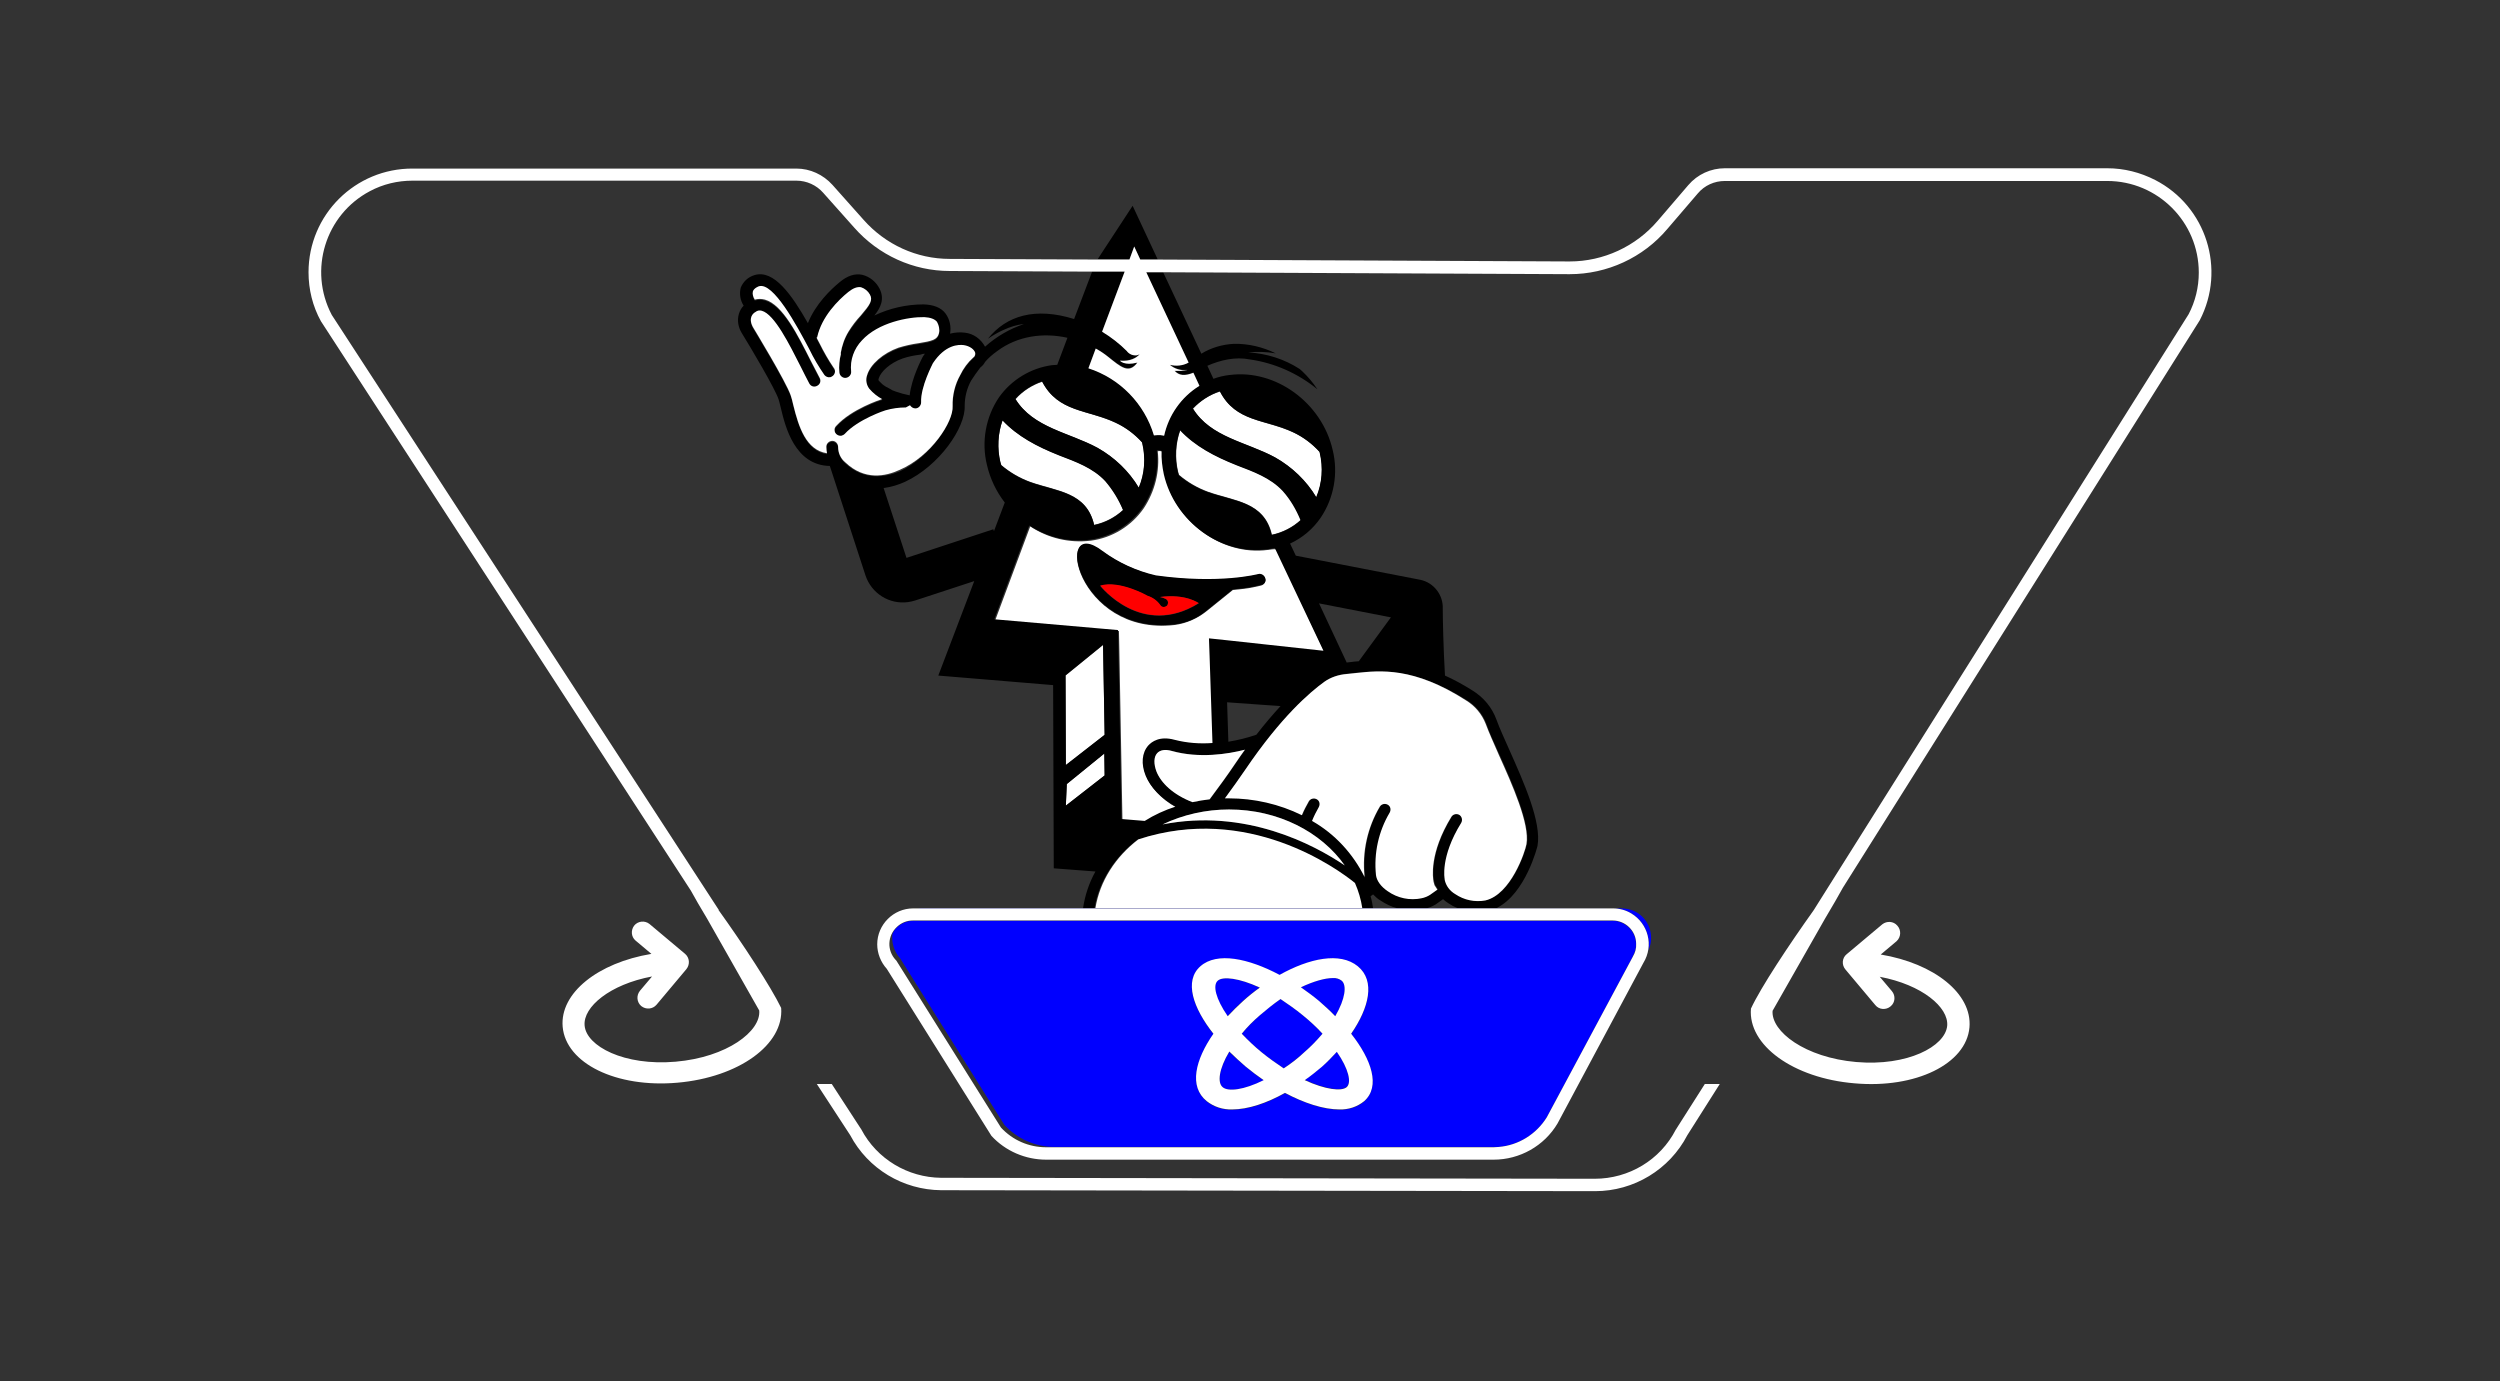 <?xml version="1.0" encoding="UTF-8"?>
<!-- Generator: Adobe Illustrator 28.3.0, SVG Export Plug-In . SVG Version: 6.00 Build 0)  -->
<svg xmlns="http://www.w3.org/2000/svg" xmlns:xlink="http://www.w3.org/1999/xlink" version="1.1" id="Group_723" x="0px" y="0px" viewBox="0 0 786 434.3" style="enable-background:new 0 0 786 434.3;" xml:space="preserve">
<rect x="0" y="0" width="786" height="434.3" fill="#333333" stroke="none"/>
<style type="text/css">
	.st0{clip-path:url(#SVGID_00000125605051180498739430000006593244107361730946_);}
	.st1{fill:#FFFFFF;}
	.st2{fill:#FF0000;}
	.st3{fill:#0000FF;}
</style>
<g>
	<defs>
		<rect id="SVGID_1_" x="97" y="52.9" width="598.2" height="321.7"></rect>
	</defs>
	<clipPath id="SVGID_00000111154253863024415370000002927302767782260915_">
		<use xlink:href="#SVGID_1_" style="overflow:visible;"></use>
	</clipPath>
	<g id="Group_720" style="clip-path:url(#SVGID_00000111154253863024415370000002927302767782260915_);">
		<path id="Path_1108" class="st1" d="M398.7,172.9c0,0-0.1,0-0.1,0c-14.4,1.9-29-8.7-32.4-23.6c-0.6-2.4-0.8-4.9-0.7-7.3    c-0.3-0.1-0.6-0.2-0.9-0.2c-0.2,0-0.4,0-0.6,0.1c0.7,6.3-0.9,12.6-4.4,17.9c-3.9,5.6-9.9,9.3-16.7,10.2c0,0-0.1,0-0.1,0    c-6.6,0.8-13.3-0.8-18.9-4.5l-11,29.5l34.4,3l4.5,0.4l0.1,4.5l1,54.9l7.3,0.6c3.1-1.8,6.3-3.4,9.7-4.5c-4.9-2.7-8-6.3-9.4-9.7    c-1.5-3.7-1.2-7.2,0.8-9.5c1.1-1.2,3.6-3.1,8.3-1.8c3.9,1,7.9,1.3,11.9,1l-0.9-27.2l-0.2-5.7l5.7,0.6l30.3,3.3l-15.1-32.2    C400.3,172.6,399.5,172.8,398.7,172.9 M396.5,184.1c-1.7,0.4-3.5,0.8-5.2,1l0,0c-1.1,0.1-2.3,0.3-3.7,0.4l-8.3,6.7    c-2.9,2.3-6.3,3.8-10,4.3c-31,3.6-38.4-35-22.7-23.1c5,3.6,10.7,6.2,16.8,7.7c20.2,2.8,32-0.4,32.1-0.4l0,0c1-0.3,2,0.3,2.3,1.3    c0,0,0,0,0,0l0,0C398.1,182.7,397.5,183.8,396.5,184.1C396.5,184,396.5,184,396.5,184.1"></path>
		<path id="Path_1109" d="M356.6,77.5l1.9,4.1l5.5,0l-7.9-16.9l0,0l-11,16.8l10,0L356.6,77.5z"></path>
		<path id="Path_1110" class="st1" d="M335,212.4l0.1,28.2l12.2-9.5l-0.5-28.3L335,212.4z"></path>
		<path id="Path_1111" class="st1" d="M335.4,246.5l-0.3,6.8l12.2-9.5l-0.1-6.9L335.4,246.5z"></path>
		<path id="Path_1112" class="st1" d="M327.7,120c-3.2,1.1-6.1,2.9-8.4,5.5c5.6,9.1,16.9,10.5,25.9,15.4l0,0    c5.3,3,9.8,7.3,12.9,12.5c1.8-4.5,2.2-9.4,1.1-14c0-0.1-0.1-0.2-0.1-0.3c-2.3-2.6-5.1-4.7-8.2-6.1    C341.9,128.7,332.7,129.7,327.7,120"></path>
		<path id="Path_1113" class="st1" d="M333,143.1c-7-2.7-13.1-6-17.8-11c-1.5,4.2-1.7,8.8-0.7,13.1c0.1,0.4,0.2,0.7,0.3,1    c2.7,2.3,5.8,4.1,9.1,5.3c8.4,3,17.7,3.1,20.1,13.5c3.4-0.7,6.6-2.4,9.1-4.7c-1.3-3.4-3.2-6.5-5.6-9.2    C343.6,147,338.2,145.1,333,143.1"></path>
		<path id="Path_1114" class="st1" d="M375.1,128.5c5.6,9.1,16.9,10.5,25.9,15.4l0,0c5.3,3,9.8,7.3,12.9,12.5    c1.8-4.5,2.2-9.4,1.1-14c0-0.1-0.1-0.2-0.1-0.3c-2.3-2.6-5.1-4.7-8.2-6.1c-8.9-4.2-18.1-3.2-23.1-12.9    C380.3,124.1,377.4,126,375.1,128.5"></path>
		<path id="Path_1115" class="st1" d="M388.9,146.2c-7-2.7-13.1-6-17.8-11c-1.5,4.2-1.7,8.8-0.7,13.1c0.1,0.4,0.2,0.7,0.3,1    c2.7,2.3,5.8,4.1,9.1,5.3c8.4,3,17.7,3.1,20.1,13.5c3.4-0.7,6.6-2.4,9.1-4.7c-1.3-3.4-3.2-6.5-5.6-9.2    C399.5,150.1,394.1,148.2,388.9,146.2"></path>
		<path id="Path_1116" d="M397.8,181.8c-0.3-1-1.3-1.6-2.3-1.3l0,0c-0.1,0-11.9,3.2-32.1,0.4c-6.1-1.4-11.8-4-16.8-7.7    c-15.6-11.9-8.3,26.7,22.7,23.1c3.7-0.4,7.1-1.9,10-4.3l8.3-6.7c1.4-0.1,2.7-0.3,3.7-0.4l0,0c1.8-0.2,3.5-0.6,5.2-1    C397.5,183.8,398.1,182.8,397.8,181.8L397.8,181.8 M376.9,189.7c-18,11.2-31-5.5-31-5.5c6.1-1.8,14.9,3.2,14.9,3.2    c1.6,0.5,3,1.5,4,2.9c0.4,0.5,1.1,0.7,1.6,0.5c0.7-0.3,1-1.1,0.7-1.8c-0.1-0.3-0.4-0.5-0.6-0.7c-0.6-0.3-1.2-0.5-1.8-0.6    C373,186.6,376.9,189.7,376.9,189.7L376.9,189.7z"></path>
		<path id="Path_1117" class="st2" d="M364.7,187.7c0.6,0.1,1.2,0.3,1.8,0.6c0.7,0.3,0.9,1.1,0.6,1.8c-0.1,0.3-0.4,0.5-0.7,0.6    c-0.6,0.3-1.3,0.1-1.6-0.5c-1-1.4-2.4-2.4-4-2.9c0,0-8.7-5-14.9-3.2c0,0,13,16.7,31,5.5l0,0C376.9,189.7,373,186.6,364.7,187.7"></path>
		<path id="Path_1118" d="M373.7,113.9c-1.8,1-3.9,1.2-5.9,0.7l0,0c1.5,1.3,3.5,1.9,5.5,1.6h0c0,0-0.9,0.5-4,0.3    c1.5,1.5,3.2,1.7,5.9,0.6l1.9,4.1c-2.8,1.7-5.3,4-7.2,6.8c-1.8,2.7-3.1,5.7-3.9,8.9c-0.4-0.1-0.8-0.2-1.2-0.2c-0.7,0-1.4,0-2,0.1    c-2.9-10-10.6-17.9-20.6-21.1l2.3-6.2c1.4,0.8,2.7,1.7,3.9,2.6c4,3.1,6.5,5.4,9.2,1.8c-4.1,1.1-5.5-0.6-5.5-0.6    c3.3,0.3,5.2-0.9,6.2-2c-0.2,0.1-0.5,0.2-0.8,0.3c-1.3,0.2-2.6-0.3-3.3-1.4c-2.3-2.3-4.9-4.3-7.7-6l7.1-18.9l-10.2,0l-5.7,15    c-12.2-3.8-21.3-1.1-27.1,6.2c6.6-4.5,11.3-4.6,11.3-4.6c-4.5,1.5-8.6,3.9-12.2,7.1c-1.3-2.4-3.6-4.1-6.3-4.4    c-1.6-0.2-3.1-0.1-4.7,0.3c0.4-2.2-0.1-4.5-1.4-6.3c-1.4-1.9-3.8-2.8-6.9-2.9c-5.4,0-10.7,1.2-15.5,3.5c2-2.5,3.3-5.2,1.6-8.5    c-1.1-2.1-3-3.7-5.4-4.3c-2.3-0.5-4.7,0.3-7.1,2.3c-2.9,2.4-7.6,6.9-10,12.9c-5-8.8-10.7-17-16.8-15.1c-2,0.6-3.5,2-4.3,3.9    c-0.5,1.9-0.2,4,0.9,5.7c-0.7,0.7-1.2,1.6-1.5,2.6c-0.6,2-0.2,4.2,0.9,6c2.9,4.7,10.5,17.5,11.6,20.9c0.2,0.6,0.4,1.5,0.7,2.7    c1.4,5.9,4.4,18,15.4,18.2l11.2,34.4c1.9,5.7,7.5,9.2,13.4,8.4l0,0c0.8-0.1,1.5-0.3,2.2-0.5l18.6-6.1l-11.3,29.7l36.1,3l0,0    l0.2,57.6l13.1,1c-2,3.6-3.3,7.5-3.9,11.6h3.6c1.4-8.5,6.3-16.1,13.5-21.6c34.3-11.3,62.3,9.1,68.1,13.7c1.1,2.5,1.9,5.2,2.4,7.9    h3.6c-0.2-1.3-0.4-2.6-0.8-3.8c0.3-0.2,0.5-0.4,0.8-0.6c0.7,0.7,1.4,1.4,2.3,1.9c1.6,1.1,3.5,2,5.4,2.5h9.1    c0.9-0.3,1.8-0.6,2.6-1.1c0.1,0,0.1-0.1,0.2-0.1l2.4-1.7c0.5,0.5,1.1,0.9,1.7,1.3c0.9,0.6,1.8,1.1,2.8,1.5h12.3    c9.2-4.5,12.9-19.5,12.9-19.6c1.3-7.4-4.3-19.9-8.8-30c-1.6-3.6-3.2-7.1-4.1-9.6c-1.4-3.9-4.1-7.1-7.7-9.3    c-2.7-1.7-5.6-3.3-8.5-4.6c-0.5-8.4-0.7-18.2-0.7-21h0c0.2-4.3-2.8-8.2-7-9.1l-39.2-7.6l-1.8-3.8c3.9-1.8,7.2-4.6,9.6-8.1    c4.2-6.2,5.6-14,3.8-21.3c-3.4-14.9-18-25.5-32.4-23.6c0,0-0.1,0-0.1,0c-1.7,0.2-3.4,0.6-5,1.2l-1.9-4.1c4.1-1.8,8.8-2.9,13.3-2    c7.8,1.1,15.2,4.4,21.3,9.4c-1.4-2.1-3-4-4.8-5.7c-0.3-0.2-0.5-0.5-0.8-0.7c-4.8-3.1-10.4-4.9-16.2-5.2c2.9-0.3,5.8-0.2,8.7,0.3    c-4.1-2-8.6-3.1-13.2-3c-3.6,0.2-7.1,1.2-10.2,3.1l-12-25.6l-5.5,0L373.7,113.9z M350.8,132.9c3.1,1.5,5.9,3.6,8.2,6.1    c0,0.1,0.1,0.2,0.1,0.3c1.1,4.7,0.8,9.6-1.1,14c-3.1-5.2-7.6-9.5-12.9-12.5l0,0c-9-4.9-20.3-6.3-25.9-15.4    c2.3-2.5,5.2-4.4,8.4-5.5C332.7,129.7,341.9,128.7,350.8,132.9 M353.1,160.4c-2.6,2.4-5.7,4-9.1,4.7    c-2.4-10.4-11.6-10.5-20.1-13.5c-3.3-1.2-6.4-3-9.1-5.3c-0.1-0.3-0.2-0.7-0.3-1c-1-4.3-0.8-8.9,0.7-13.1c4.7,5,10.8,8.2,17.8,11    c5.2,2,10.6,3.9,14.5,8.1C349.8,154,351.7,157.1,353.1,160.4 M265.8,145.7c-1.4-1.2-2.3-3-2.3-4.9c0-1-0.8-1.9-1.8-1.9    c-1,0-1.9,0.8-1.9,1.8c0,0,0,0,0,0.1c0,0.7,0.1,1.3,0.2,2c-6.5-1-8.9-8.3-10.6-15.2c-0.3-1.2-0.5-2.3-0.8-3    c-1.5-4.4-11.5-20.8-11.9-21.5c-1.6-3.1,0.2-4.4,0.8-4.7c0.6-0.4,1.3-0.5,2-0.4c4,1.1,8.7,10.6,12.2,17.5c1,1.9,1.9,3.8,2.7,5.3    c0.5,0.9,1.6,1.2,2.5,0.8c0.9-0.5,1.2-1.6,0.8-2.5c-0.8-1.5-1.7-3.3-2.7-5.2c-4.2-8.4-8.9-17.8-14.5-19.4c-1-0.3-2.1-0.3-3.2,0    c-0.5-0.7-0.7-1.7-0.6-2.6c0.3-1.1,1.8-1.6,1.9-1.6c4.5-1.4,11.9,12.3,15.8,19.7c1.4,2.8,3,5.6,4.8,8.2c0.4,0.5,1.1,0.8,1.7,0.7    l0,0c1-0.1,1.7-1.1,1.6-2.1c0-0.3-0.2-0.7-0.4-0.9c-1.6-2.4-3.1-4.9-4.4-7.6c-0.3-0.6-0.7-1.3-1-1.9l0.2,0    c1.4-6.6,6.7-11.8,9.8-14.3c1.5-1.2,2.8-1.7,4-1.5c1.2,0.4,2.2,1.2,2.8,2.3c0.9,1.8,0,3.2-2.8,6.5c-1.4,1.6-2.7,3.3-3.9,5.1    c-1.3,2.1-2.1,4.5-2.5,6.9l0.1,0.1c-0.5,1.9-0.7,3.9-0.5,5.9c0.1,1,1,1.8,2,1.7l0,0c1-0.1,1.8-1,1.7-2c-0.4-3.6,0.9-7.2,3.4-9.8    c5.2-5.5,14.6-7.4,19.6-7.3c1.9,0,3.3,0.5,4,1.5c0.7,1.1,0.9,2.4,0.6,3.6c-0.5,2-2.1,2.4-6.4,3.1c-2.1,0.3-4.2,0.7-6.3,1.4    c-4.8,1.7-8.9,5.2-9.9,8.7c-0.5,1.4-0.2,3,0.7,4.2c1.1,1.3,2.5,2.5,4.1,3.3l-0.1,0c-0.5,0.1-9.6,3.1-14.4,8.4    c-0.7,0.8-0.6,1.9,0.1,2.6c0.4,0.4,1,0.6,1.5,0.5v0c0.4-0.1,0.8-0.3,1.1-0.6c4.2-4.6,12.7-7.4,12.8-7.4c2.1-0.6,4.3-0.9,6.4-0.9    l1.3-0.7c0.5,0.9,1.6,1.2,2.5,0.7c0.6-0.3,1-1,1-1.7c-0.2-5,3.7-12.2,3.7-12.3c3.9-5.8,8.1-5.9,9.7-5.7c2,0.3,3.3,1.4,3.6,2.4    c0.2,0.6-0.1,1.2-0.6,1.5c-1.7,1.6-3.1,3.5-4.1,5.5c-1.6,3-2.4,6.4-2.4,9.8c0.2,4.8-6.8,15.7-16.6,20.3    C278.4,150,271.8,151.3,265.8,145.7 M290.8,111.2c-0.2,0.3-0.5,0.6-0.7,1c-0.2,0.4-3.5,6.6-4.1,12.1c-1.5-0.3-3-0.7-4.4-1.2l0,0    c-0.7-0.2-1.3-0.5-1.9-0.9l0,0c-0.3-0.2-0.6-0.3-0.9-0.5l-0.1,0c-0.3-0.2-0.6-0.4-0.9-0.6l0,0c-0.3-0.2-0.5-0.4-0.7-0.6    c0,0-0.1-0.1-0.1-0.1c-0.2-0.2-0.5-0.5-0.7-0.7l0,0c-0.2-0.2-0.1-0.6,0-0.8c0.6-2,3.5-4.8,7.5-6.2c1.8-0.6,3.7-1,5.6-1.2    C289.9,111.3,290.3,111.2,290.8,111.2 M312.3,166.4l-27.3,9l-7.2-22c0.1,0,0.2,0,0.3,0h0c2.2-0.3,4.4-1,6.4-1.9    c10.8-5,19.1-17.1,18.8-23.9c0-2.8,0.7-5.5,2-7.9c0,0,0,0,0,0c0.9-1.4,1.8-2.7,2.8-4c0.1-0.1,0.2-0.3,0.4-0.4    c0.5-0.4,0.9-0.9,1.2-1.5c1.1-1.3,2.4-2.4,3.8-3.4c6.4-4.8,14.5-5.9,22.1-4.2l-3.2,8.5c-0.5,0-1,0.1-1.5,0.1c0,0-0.1,0-0.1,0    c-6.7,0.9-12.8,4.6-16.7,10.1c-4.2,6.2-5.6,14-3.8,21.3c1,4.3,2.9,8.3,5.6,11.8l-3.4,9L312.3,166.4z M335.1,253.3l0.3-6.8    l11.8-9.6l0.1,6.9L335.1,253.3z M335.1,240.5l-0.1-28.2l11.8-9.6l0.5,28.3L335.1,240.5z M365.5,259.2c6.5-3.1,13.7-4.7,20.9-4.7    c15.5,0,29,7.1,36.4,17.6C412.9,265.4,391.4,254.1,365.5,259.2 M391.5,235.7c-1,1.4-2,2.8-3,4.3c-2.4,3.6-5.4,7.6-8.1,11.3    c-1.8,0.2-3.6,0.5-5.4,0.9c-6.2-2.4-9.9-6.1-11.3-9.6c-1-2.3-0.9-4.5,0.2-5.8c0.9-1,2.6-1.3,4.6-0.7    C377.1,238.5,386,237.1,391.5,235.7 M385.8,220.8L385.8,220.8l16.8,1.2c-2.3,2.5-4.9,5.5-7.6,9c-2.9,1-5.8,1.7-8.8,2.2    L385.8,220.8z M461.1,220.1c2.8,1.7,5,4.3,6.2,7.4c0.9,2.7,2.4,6,4.2,9.9c4.1,9.1,9.6,21.6,8.6,27.9c-0.5,2.4-4.9,15.9-12.9,17.7    c-3.3,0.7-6.7,0-9.5-2c-1.7-1-2.8-2.6-3.3-4.5c0-0.1,0-0.1,0-0.2c0-0.1-1.5-6.9,5.2-17.7c0.5-0.8,0.3-1.9-0.6-2.5    c-0.8-0.5-1.9-0.3-2.5,0.6c-7.1,11.6-5.9,19.3-5.6,20.4c0.1,0.4,0.2,0.7,0.3,1.1l0.9,1.4c0,0,0,0,0,0l-2.4,1.7    c-0.8,0.4-1.7,0.7-2.5,1c-3.7,0.8-7.6,0-10.7-2.2c-2.1-1.5-3.5-3.4-3.7-5.1c-0.7-6.8,0.9-13.7,4.3-19.6c0.5-0.8,0.3-1.9-0.6-2.5    c-0.8-0.5-1.9-0.3-2.5,0.6l0,0c-4,6.6-5.6,14.3-4.8,22c0,0.1,0,0.2,0.1,0.3c-3.6-7.5-9.4-13.7-16.6-17.8c0.6-1.5,1.3-2.9,2.1-4.3    c0.5-0.8,0.3-1.9-0.6-2.5c-0.8-0.5-1.9-0.3-2.5,0.6c-0.8,1.4-1.6,2.9-2.2,4.4c-7.1-3.5-15-5.3-22.9-5.3c-0.4,0-0.9,0-1.3,0    c2.2-3,4.4-6.1,6.4-9c11.3-16.6,20.4-24.4,24.8-27.6c2.1-1.5,4.6-2.3,7.2-2.5c0.9-0.1,1.8-0.2,2.8-0.3    C433.9,210.8,444.4,209.6,461.1,220.1 M437.3,194.1l-10.1,13.8c-0.4,0-0.9,0.1-1.3,0.1c-0.9,0.1-1.7,0.2-2.5,0.3l-8.7-18.6    L437.3,194.1z M416.1,204.6l-30.3-3.3l-5.7-0.6l0.2,5.7l0.9,27.2c-4,0.3-8,0-11.9-1c-4.7-1.3-7.2,0.6-8.3,1.8    c-2,2.3-2.3,5.8-0.8,9.5c1.4,3.4,4.5,6.9,9.4,9.7c-3.4,1.1-6.7,2.6-9.7,4.5l-7.3-0.6l-1-54.9l-0.1-4.5l-4.5-0.4l-34.4-3l11-29.5    c5.6,3.7,12.2,5.3,18.9,4.5c0,0,0.1,0,0.1,0c6.7-0.9,12.8-4.6,16.7-10.2c3.5-5.3,5.1-11.6,4.4-17.9c0.2,0,0.4-0.1,0.6-0.1    c0.3,0.1,0.6,0.1,0.9,0.3c-0.1,2.5,0.2,4.9,0.7,7.3c3.4,14.9,18,25.5,32.4,23.6c0,0,0.1,0,0.1,0c0.8-0.1,1.6-0.2,2.4-0.4    L416.1,204.6z M399.8,168.2c-2.4-10.5-11.6-10.5-20.1-13.5c-3.3-1.2-6.4-3-9.1-5.3c-0.1-0.3-0.2-0.7-0.3-1    c-1-4.3-0.8-8.9,0.7-13.1c4.7,5,10.8,8.2,17.8,11c5.2,2,10.6,3.9,14.5,8.1c2.4,2.7,4.2,5.8,5.6,9.2    C406.4,165.9,403.2,167.5,399.8,168.2 M383.5,123c5,9.8,14.3,8.7,23.1,12.9c3.1,1.5,5.9,3.6,8.2,6.1c0,0.1,0.1,0.2,0.1,0.3    c1.1,4.7,0.8,9.6-1.1,14c-3.1-5.2-7.6-9.5-12.9-12.5l0,0c-9-4.9-20.3-6.3-25.9-15.4C377.4,126,380.3,124.1,383.5,123"></path>
		<path id="Path_1119" class="st1" d="M368.4,236.1c-2.1-0.6-3.7-0.3-4.6,0.7c-1.1,1.2-1.1,3.4-0.2,5.8c1.4,3.5,5.1,7.2,11.3,9.6    c1.8-0.4,3.6-0.7,5.4-0.9c2.7-3.6,5.7-7.7,8.1-11.3c1-1.5,2-2.9,3-4.3C386,237.1,377,238.5,368.4,236.1"></path>
		<path id="Path_1120" class="st1" d="M426.3,211.6c-1,0.1-1.9,0.2-2.8,0.3c-2.6,0.2-5.1,1-7.2,2.5c-4.4,3.2-13.5,10.9-24.8,27.6    c-1.9,2.8-4.2,6-6.4,9c0.4,0,0.9,0,1.3,0c7.9,0,15.8,1.8,22.9,5.3c0.6-1.5,1.4-3,2.2-4.4c0.5-0.8,1.6-1.1,2.5-0.6s1.1,1.6,0.6,2.5    c-0.8,1.4-1.5,2.8-2.1,4.3c7.2,4.1,12.9,10.3,16.6,17.8c0-0.1-0.1-0.2-0.1-0.3c-0.8-7.7,0.9-15.4,4.8-22c0.5-0.8,1.6-1.1,2.5-0.6    s1.1,1.6,0.6,2.5c-3.5,5.9-5,12.8-4.3,19.6c0.2,1.8,1.6,3.7,3.7,5.1c3.1,2.2,7,3,10.7,2.2c0.9-0.2,1.7-0.5,2.5-1l2.4-1.7    c0,0,0,0,0,0l-0.9-1.4c-0.1-0.4-0.2-0.7-0.3-1.1c-0.2-1.1-1.5-8.8,5.6-20.4c0.5-0.8,1.6-1.1,2.5-0.6c0.8,0.5,1.1,1.6,0.6,2.5    c-6.7,10.8-5.2,17.7-5.2,17.7c0,0.1,0,0.1,0,0.2c0.4,1.9,1.6,3.5,3.3,4.5c2.8,1.9,6.2,2.6,9.5,2c8-1.9,12.5-15.3,12.9-17.7    c1.1-6.3-4.5-18.8-8.6-27.9c-1.7-3.9-3.2-7.2-4.2-9.9c-1.2-3.1-3.4-5.7-6.2-7.4C444.4,209.6,433.9,210.8,426.3,211.6"></path>
		<path id="Path_1121" class="st1" d="M426,277.6c-5.7-4.6-33.7-25-68.1-13.7c-7.2,5.5-12.1,13.1-13.5,21.6h83.9    C427.9,282.8,427.1,280.1,426,277.6"></path>
		<path id="Path_1122" class="st1" d="M386.4,254.5c-7.2,0-14.4,1.6-20.9,4.7c25.9-5.1,47.4,6.2,57.3,12.9    C415.4,261.6,401.9,254.5,386.4,254.5"></path>
		<path id="Path_1123" class="st3" d="M415.6,335.3c-1.7,1.5-3.5,2.9-5.4,4.2c6.5,3,11.5,3.6,13.2,2.2c1.6-1.4,0.6-5.7-3.1-11.1    C418.9,332.3,417.3,333.9,415.6,335.3"></path>
		<path id="Path_1124" class="st3" d="M386.5,330.7c-3.3,5.4-3.8,9.7-2.1,11.2c1.8,1.4,6.7,0.8,13-2.2c-2-1.3-3.9-2.8-5.7-4.3    C389.8,333.8,388.1,332.3,386.5,330.7"></path>
		<path id="Path_1125" class="st3" d="M507.1,289.5h-220c-2.7,0-5.3,1.5-6.5,4c-0.4,2.8,0.5,5.7,2.4,7.8l32.8,52.4    c4.1,4.4,9.8,6.9,15.8,6.9h139.6c6.2-0.5,11.8-4,15.1-9.3l27-50.4l0-0.1l0-0.1c2.1-3.5,1-8-2.5-10.1    C509.7,289.9,508.4,289.5,507.1,289.5 M428.9,346.3c-2.2,1.8-5,2.7-7.8,2.6c-5,0-11.1-2.1-17.1-5.2c-5.7,3.2-11.6,5.2-16.6,5.2    c-2.9,0.1-5.7-0.8-8-2.6c-5.6-4.6-3.5-13.1,2.1-21.2c-6.4-8.2-9.3-16.6-4.1-21.2c5.2-4.6,15.1-2.5,24.9,2.7    c9.3-5.2,19-7.3,24.6-2.7c5.6,4.6,3.5,13.1-2.1,21.2C431.2,333.2,434,341.6,428.9,346.3"></path>
		<path id="Path_1126" class="st3" d="M448.8,285.5H289.8c-0.4,0-0.8,0-1.1,0.1h218.4l0,0c6.2,0,11.3,5,11.3,11.3    c0,0.7-0.1,1.3-0.2,2c2.2-4.6,0.3-10.2-4.3-12.4c-1.3-0.6-2.7-0.9-4.1-0.9L448.8,285.5L448.8,285.5z"></path>
		<path id="Path_1127" class="st3" d="M415.8,325c-1.9-2.1-4-4-6.2-5.8c-2.2-1.8-4.6-3.5-7-5.1c-2.3,1.6-4.5,3.3-6.5,5.1    c-2,1.8-3.9,3.7-5.7,5.8c1.9,2.1,4,4,6.2,5.8c2.2,1.8,4.6,3.5,7,5.1c2.3-1.6,4.5-3.3,6.5-5.1C412.2,329,414.1,327.1,415.8,325"></path>
		<path id="Path_1128" class="st3" d="M419.8,319.5c3.3-5.5,3.8-9.8,2-11.2c-0.8-0.6-1.8-0.8-2.8-0.8c-2.5,0-6,1-10.1,2.9    c2,1.3,3.9,2.8,5.7,4.3C416.5,316.2,418.2,317.8,419.8,319.5"></path>
		<path id="Path_1129" class="st3" d="M396,310.5c-6.5-3-11.5-3.6-13.2-2.2s-0.7,5.7,3.1,11.2C389,316.1,392.3,313.1,396,310.5"></path>
		<path id="Path_1130" class="st1" d="M512.9,287.2c-1.8-1.1-3.8-1.6-5.8-1.6l0,0h-220c-6.2,0-11.3,5.1-11.3,11.3    c0,2.8,1.1,5.6,3,7.7l32.9,52.5c4.4,4.8,10.7,7.5,17.2,7.5h140.7c8.2,0,15.9-4.3,20.1-11.4l27-50.5    C520,297.3,518.2,290.4,512.9,287.2 M513.4,300.7L513.4,300.7l-0.1,0.2l-27,50.4c-3.3,5.3-8.9,8.8-15.1,9.3    c-0.5,0-1.1,0.1-1.6,0.1H328.9c-5.4,0-10.5-2.2-14.2-6.2L281.8,302l-0.1-0.1l-0.1-0.1c-2.8-3-2.6-7.6,0.4-10.4c1.4-1.3,3.1-2,5-2    h220c4.1,0,7.4,3.3,7.4,7.3C514.5,298.2,514.1,299.5,513.4,300.7"></path>
		<path id="Path_1131" class="st1" d="M299.5,127.7c-0.1-3.4,0.7-6.8,2.4-9.8c1-2.1,2.4-4,4.1-5.5c0.5-0.3,0.7-1,0.6-1.5    c-0.3-1-1.6-2.1-3.6-2.4c-1.6-0.2-5.8-0.2-9.7,5.7c0,0.1-3.9,7.3-3.7,12.3c0,1-0.8,1.9-1.8,1.9c-0.7,0-1.3-0.4-1.7-1l-1.3,0.7    c-2.2,0-4.3,0.3-6.4,0.9c-0.1,0-8.6,2.8-12.8,7.4c-0.3,0.3-0.7,0.5-1.1,0.6v0c-1,0.1-2-0.6-2.1-1.6c-0.1-0.6,0.1-1.1,0.5-1.5    c4.8-5.3,14-8.3,14.4-8.4l0.1,0c-1.5-0.8-2.9-1.9-4.1-3.3c-0.9-1.2-1.2-2.8-0.7-4.2c1-3.5,5.1-7,9.9-8.7c2-0.6,4.1-1.1,6.3-1.4    c4.3-0.7,5.9-1.1,6.4-3.1c0.3-1.2,0-2.5-0.6-3.6c-0.7-0.9-2.1-1.4-4-1.5c-5-0.1-14.5,1.7-19.6,7.3c-2.5,2.6-3.8,6.2-3.4,9.8    c0.1,1-0.7,1.9-1.7,2l0,0c-1,0.1-1.9-0.7-2-1.7c0,0,0,0,0,0c-0.2-2,0-4,0.5-5.9l-0.1-0.1c0.4-2.4,1.2-4.8,2.5-6.9    c1.1-1.8,2.4-3.5,3.9-5.1c2.8-3.3,3.8-4.7,2.8-6.5c-0.6-1.1-1.6-1.9-2.8-2.3c-1.2-0.2-2.5,0.3-4,1.5c-3.1,2.5-8.4,7.7-9.8,14.3    l-0.2,0c0.4,0.7,0.7,1.3,1,1.9c1.3,2.6,2.7,5.1,4.4,7.6c0.7,0.8,0.5,2-0.3,2.6c-0.3,0.2-0.6,0.4-0.9,0.4l0,0    c-0.6,0.1-1.3-0.2-1.7-0.7c-1.8-2.6-3.4-5.3-4.8-8.2c-3.9-7.4-11.3-21.1-15.8-19.7c0,0-1.5,0.5-1.9,1.6c-0.2,0.9,0.1,1.8,0.6,2.6    c1-0.3,2.1-0.3,3.2,0c5.6,1.6,10.3,11.1,14.5,19.4c1,1.9,1.9,3.7,2.7,5.2c0.5,0.9,0.2,2-0.8,2.5c-0.9,0.5-2,0.2-2.5-0.8    c-0.8-1.6-1.8-3.4-2.7-5.3c-3.5-6.9-8.2-16.4-12.2-17.5c-0.7-0.2-1.4-0.1-2,0.4c-0.6,0.3-2.4,1.7-0.8,4.7    c0.4,0.7,10.4,17.1,11.9,21.5c0.3,0.8,0.5,1.8,0.8,3c1.7,6.9,4,14.2,10.6,15.2c-0.1-0.6-0.2-1.3-0.2-2c0,0,0,0,0-0.1    c0-1,0.9-1.8,1.9-1.8c1,0,1.8,0.9,1.8,1.9c0,1.9,0.8,3.7,2.3,4.9c6,5.7,12.6,4.4,17.1,2.3C292.8,143.4,299.8,132.5,299.5,127.7"></path>
		<path id="Path_1132" class="st1" d="M426.9,303.8c-5.6-4.6-15.3-2.5-24.6,2.7c-9.8-5.2-19.7-7.3-24.9-2.7    c-5.2,4.6-2.3,13.1,4.1,21.2c-5.7,8.2-7.8,16.6-2.1,21.2c2.3,1.8,5.1,2.7,8,2.6c5,0,10.9-2,16.6-5.2c6,3.2,12.1,5.2,17.1,5.2    c2.8,0.1,5.6-0.8,7.8-2.6c5.2-4.6,2.3-13.1-4.1-21.2C430.4,316.9,432.5,308.4,426.9,303.8 M419,307.5c1-0.1,2,0.2,2.8,0.8    c1.7,1.4,1.2,5.7-2,11.2c-1.6-1.7-3.3-3.2-5.1-4.8c-1.8-1.5-3.7-2.9-5.7-4.3C413,308.5,416.6,307.5,419,307.5 M382.9,308.3    c1.6-1.4,6.7-0.8,13.2,2.2c-3.7,2.6-7,5.7-10.1,9C382.2,314,381.2,309.7,382.9,308.3 M384.4,341.8c-1.7-1.4-1.2-5.7,2.1-11.2    c1.6,1.6,3.4,3.2,5.1,4.7c1.8,1.5,3.7,2.9,5.7,4.3C391.1,342.7,386.1,343.3,384.4,341.8 M403.6,335.9c-2.4-1.6-4.8-3.3-7-5.1    c-2.2-1.8-4.2-3.7-6.2-5.8c1.7-2.1,3.6-4,5.7-5.8c2.1-1.8,4.2-3.5,6.5-5.1c2.4,1.6,4.8,3.3,7,5.1c2.2,1.8,4.3,3.7,6.2,5.8    c-1.8,2.1-3.6,4-5.7,5.8C408.1,332.7,405.9,334.4,403.6,335.9 M423.4,341.8c-1.6,1.4-6.7,0.8-13.2-2.2c1.9-1.3,3.6-2.7,5.4-4.2    c1.7-1.5,3.2-3.1,4.7-4.7C424,336,425,340.4,423.4,341.8"></path>
		<path id="Path_1133" class="st1" d="M527.1,354.8L527,355l-0.1,0.1c-4.9,9.6-14.8,15.5-25.5,15.5h-0.3l-205.2-0.3    c-10.5-0.1-20.2-5.9-25.1-15.2l-0.1-0.2l-0.1-0.1l-9.1-14h-4.7l10.5,16.1c5.6,10.6,16.6,17.2,28.6,17.3l205.3,0.3h0.3    c12.2,0,23.4-6.8,29-17.6l10.2-16.1h-4.7L527.1,354.8z"></path>
		<path id="Path_1134" class="st1" d="M573.8,288.8c2.3-3.9,4.2-7.1,5.6-9.7l112.2-178.4c8.3-16,2.1-35.8-14-44.1    c-4.7-2.4-9.8-3.7-15.1-3.7H542.3c-4.4,0-8.6,1.9-11.5,5.3l-9.6,11.2c-6.9,8.1-17.1,12.8-27.7,12.8h-0.2L364,81.6l-5.5,0l-1.9-4.1    l-1.5,4.1l-10,0l-46.5-0.2c-10.4,0-20.2-4.5-27.1-12.3l-9.8-11c-2.9-3.2-7-5.1-11.3-5.1H129.8C111.7,52.9,97,67.5,97,85.6    c0,5.4,1.3,10.7,3.9,15.4l116.3,179c1.3,2.4,3,5.3,5.1,8.8l16.4,28.9c0.6,6.5-10.1,14.7-26.3,16.1c-16.2,1.4-28.1-4.9-28.6-11.4    c-0.5-5.8,7.9-12.9,21.2-15.4l-3.8,4.5c-1.2,1.5-1,3.6,0.4,4.8c1.5,1.2,3.6,1,4.8-0.4l9.4-11.2l0,0c1.2-1.5,1-3.6-0.4-4.8    c0,0,0,0,0,0l-11.2-9.4c-1.5-1.2-3.7-0.9-4.8,0.5c-1.1,1.4-1,3.5,0.4,4.7l5,4.2c-16.8,2.8-28.8,12.3-27.9,22.9    c1,11.5,16.8,19.3,36.1,17.6s33.5-12,32.6-23.5c-3.2-6.6-12-20.1-19.7-30.8h0.1L104.3,99c-7.4-14.1-2-31.5,12-38.9    c4.1-2.2,8.7-3.3,13.4-3.3h120.7c3.2,0,6.3,1.4,8.4,3.8l9.8,11c7.6,8.6,18.5,13.6,30,13.6l44.8,0.2l10.2,0l-7.1,18.9    c2.8,1.7,5.4,3.7,7.7,6c0.8,1.1,2.1,1.6,3.3,1.4c0.3-0.1,0.5-0.2,0.8-0.3c-1,1.1-2.9,2.3-6.2,2c0,0,1.3,1.7,5.5,0.6    c-2.7,3.7-5.2,1.4-9.2-1.8c-1.2-1-2.6-1.9-3.9-2.6l-2.3,6.2c9.9,3.2,17.6,11.1,20.6,21.1c0.7-0.1,1.4-0.1,2-0.1    c0.4,0.1,0.8,0.1,1.2,0.2c0.7-3.2,2-6.2,3.9-8.9c1.9-2.7,4.3-5,7.2-6.8l-1.9-4.1c-2.8,1.1-4.5,0.9-5.9-0.6c3.1,0.1,4-0.3,4-0.3h0    c-2,0.3-4-0.3-5.5-1.6l0,0c2,0.5,4.1,0.3,5.9-0.7l-13.3-28.4l5.5,0l127.4,0.6h0.2c11.8,0,23.1-5.2,30.7-14.2l9.6-11.2    c2.1-2.5,5.2-3.9,8.5-3.9h120.2c15.9,0,28.8,12.9,28.8,28.8c0,4.6-1.1,9.1-3.2,13.1L570.2,286.2c-7.7,10.8-16.6,24.2-19.7,30.9    c-1,11.5,13.3,21.9,32.6,23.5c19.2,1.7,35.1-6.1,36.1-17.6c0.9-10.6-11.1-20.1-27.9-22.9l5-4.2c1.4-1.3,1.5-3.5,0.2-4.9    c-1.2-1.4-3.3-1.5-4.7-0.4l-11.2,9.4c-1.5,1.2-1.6,3.4-0.4,4.8v0l0,0l9.4,11.2c1.2,1.5,3.4,1.6,4.8,0.4c1.5-1.2,1.6-3.4,0.4-4.8    l-3.8-4.5c13.3,2.5,21.7,9.6,21.2,15.4c-0.6,6.5-12.5,12.8-28.6,11.4s-26.8-9.6-26.3-16.1L573.8,288.8z"></path>
	</g>
</g>
</svg>
